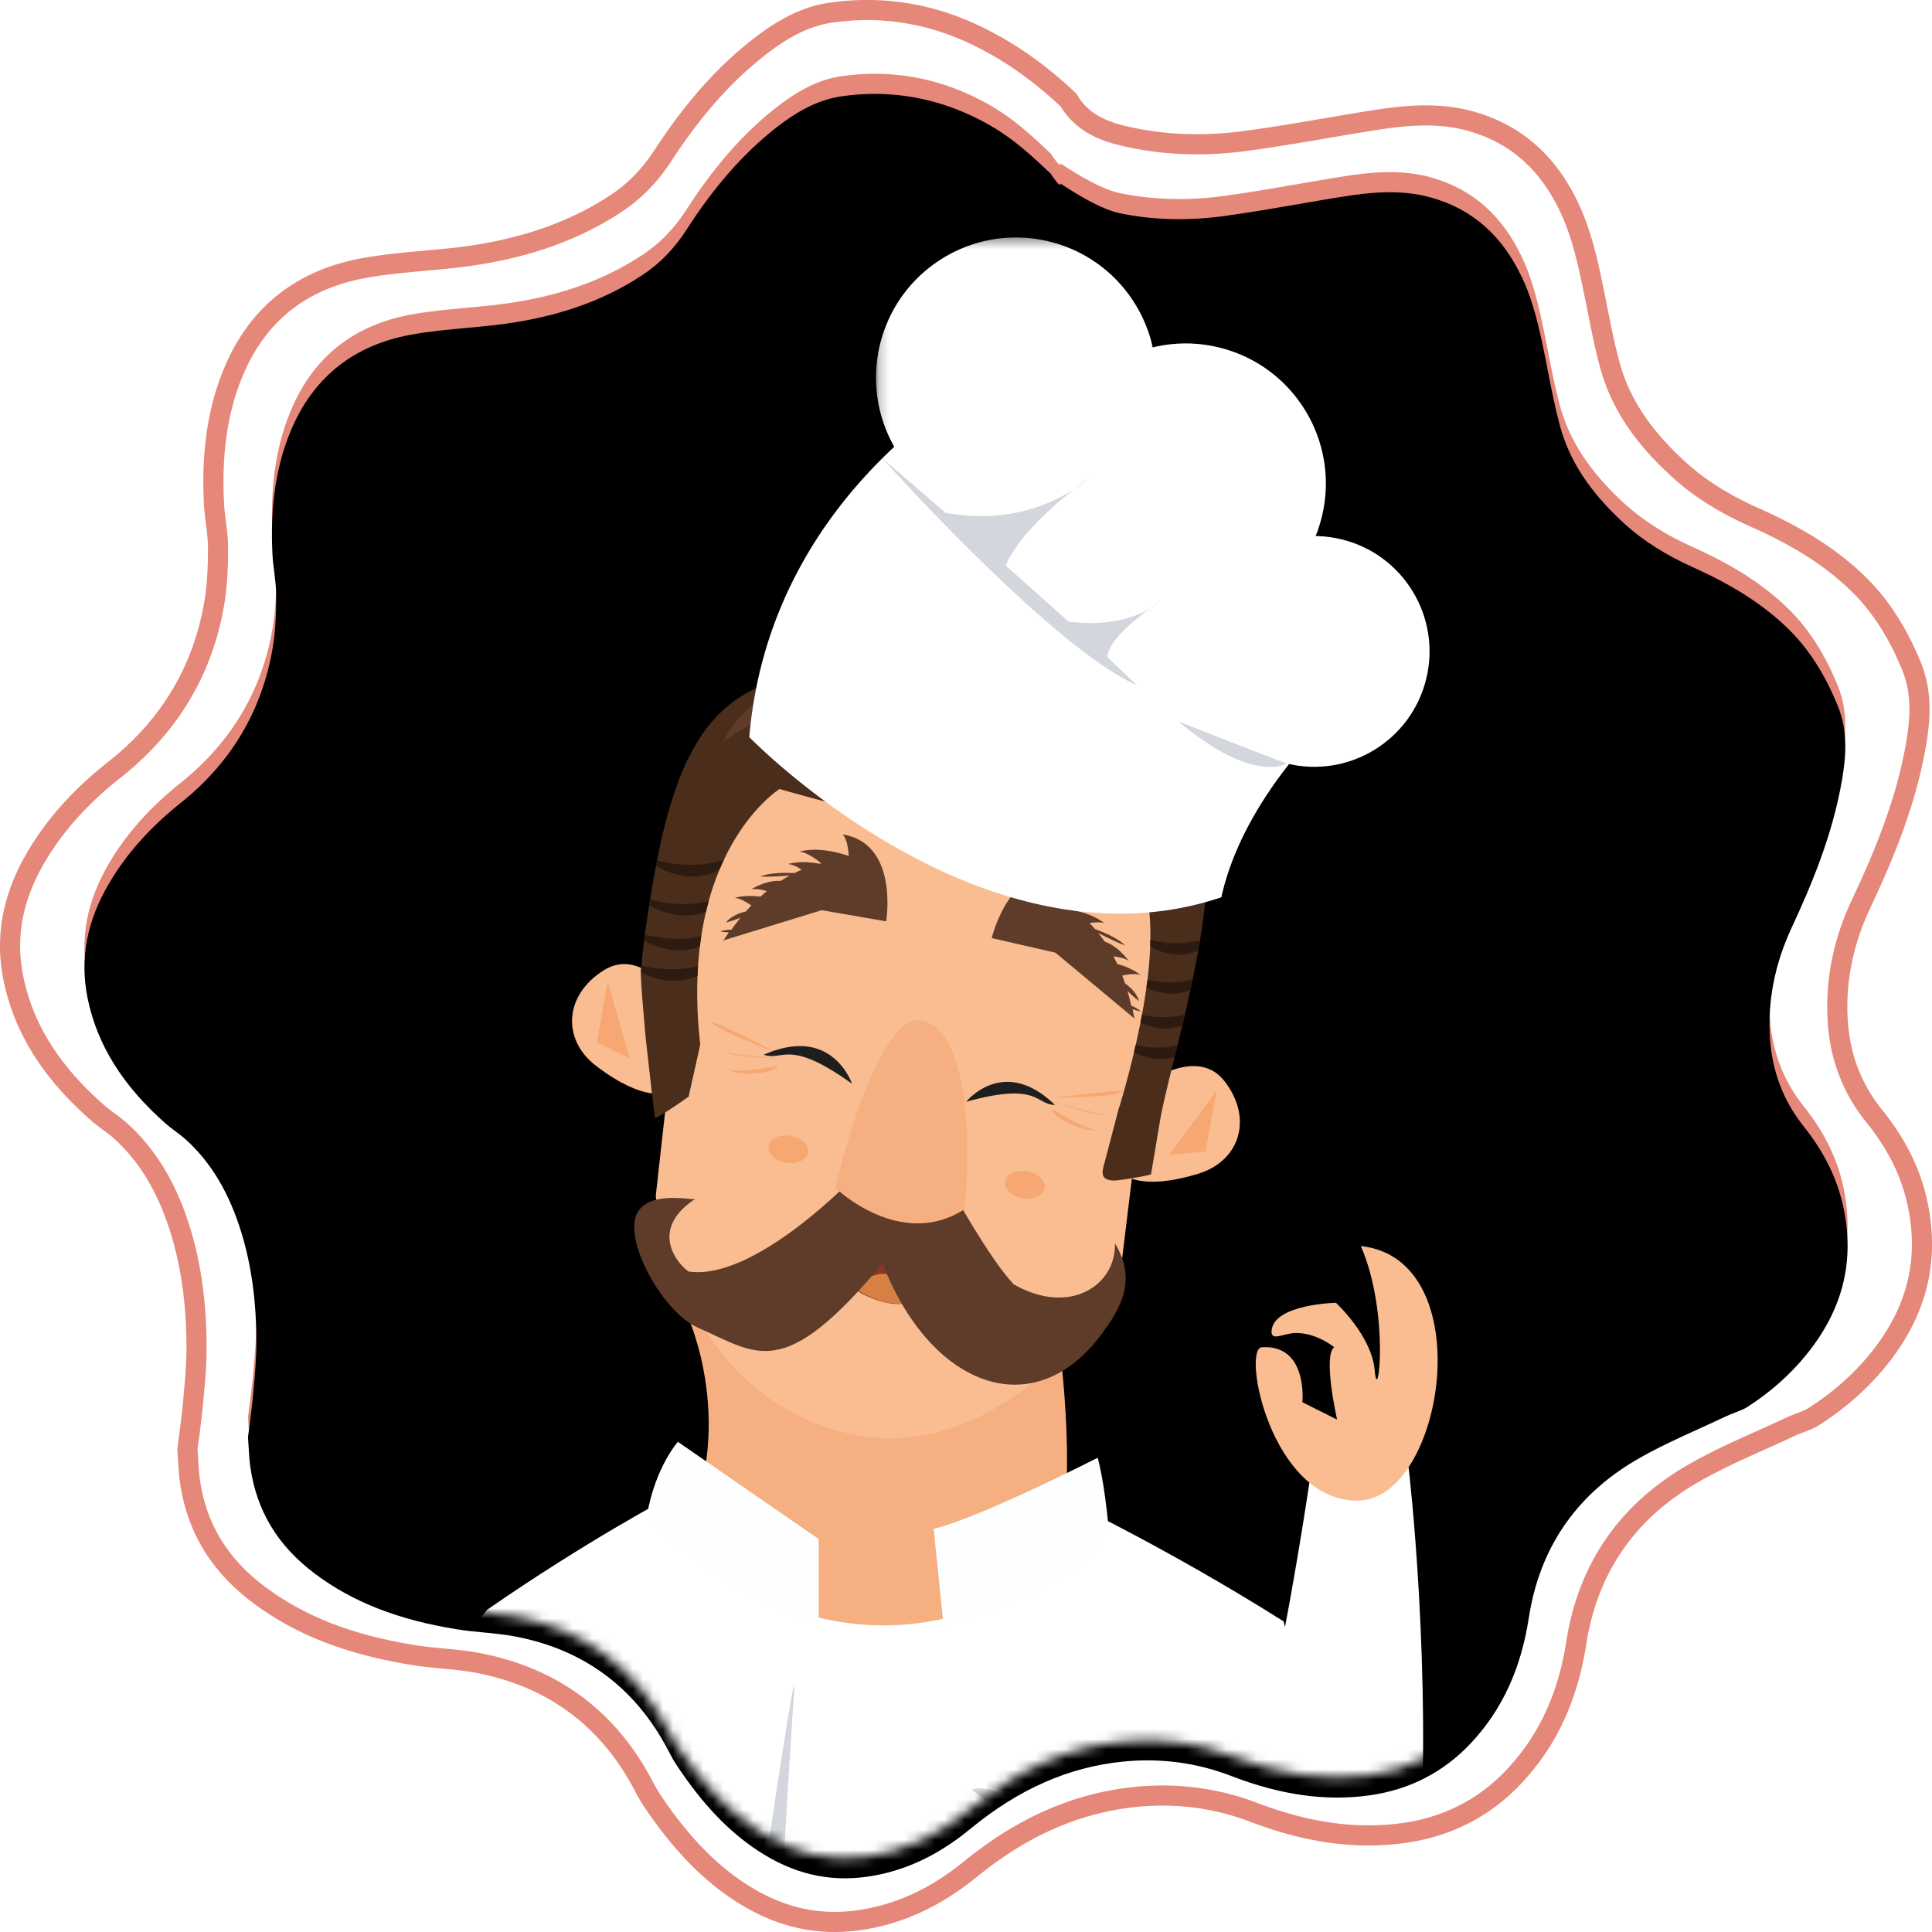 <svg xmlns="http://www.w3.org/2000/svg" xmlns:xlink="http://www.w3.org/1999/xlink" width="192" height="192" viewBox="0 0 192 192">
    <defs>
        <path id="a" d="M165.242 130.504c-.312.2-.719.356-1.15.522-.323.124-.658.253-.997.414-.87.415-1.748.814-2.628 1.213-2.103.955-4.278 1.942-6.322 3.146-5.98 3.52-9.548 8.787-10.603 15.65-.778 5.06-2.65 9.122-5.725 12.418-2.721 2.917-6.14 4.677-10.162 5.228-4.31.592-8.783-.04-13.676-1.93-3.416-1.319-7.029-1.802-10.738-1.435-5.415.536-10.395 2.729-15.223 6.705-3.232 2.661-6.57 4.21-10.204 4.734-3.856.556-7.427-.296-10.918-2.605-2.934-1.94-5.49-4.634-8.044-8.478-.315-.474-.593-1.004-.862-1.516-3.224-6.143-8.288-9.927-15.052-11.247-1.122-.22-2.25-.328-3.342-.432-.884-.085-1.718-.165-2.545-.299-5.9-.953-10.402-2.716-14.166-5.546-3.696-2.78-5.793-6.263-6.406-10.652-.079-.559-.115-1.154-.156-1.844-.02-.332-.042-.686-.069-1.069l.124-.956c.126-.963.27-2.054.372-3.158l.045-.482c.144-1.554.293-3.161.294-4.774 0-4.118-.493-7.72-1.509-11.011-1.191-3.86-2.951-6.827-5.38-9.071-.395-.366-.806-.674-1.204-.972-.315-.235-.612-.458-.878-.691-4.314-3.79-6.867-7.883-7.806-12.516-.79-3.902-.082-7.647 2.167-11.449 1.721-2.911 4.047-5.514 7.11-7.959 4.987-3.982 8.053-9.145 9.112-15.346.316-1.85.357-3.74.357-5.18 0-.84-.1-1.65-.2-2.433-.07-.563-.137-1.095-.165-1.62-.27-5.034.397-9.254 2.041-12.903 2.234-4.957 6.146-7.99 11.63-9.015 1.835-.343 3.766-.521 5.634-.693.833-.077 1.666-.153 2.497-.244 5.977-.652 10.885-2.3 15.006-5.039 1.711-1.137 3.131-2.605 4.34-4.485 2.771-4.309 5.704-7.638 8.966-10.177C71.107 1.515 73.149.54 75.229.24c4.41-.635 8.7-.014 12.752 1.847 3.207 1.473 5.197 3.114 8.045 5.838.01.01.99 1.552.99.99 1.98 1.324 4.213 2.591 5.865 2.938 3.253.683 6.747.779 10.382.284 2.495-.34 5.008-.775 7.437-1.195 1.388-.24 2.775-.48 4.165-.703 2.905-.47 6.007-.784 9.006.07 4.083 1.163 7.028 3.763 9.002 7.948 1.134 2.404 1.714 5.024 2.303 7.952.097.485.192.97.287 1.456.34 1.731.689 3.522 1.16 5.273.953 3.538 3 6.649 6.439 9.788 1.836 1.675 4.083 3.099 6.866 4.35 3.99 1.796 6.966 3.719 9.364 6.052 2.048 1.993 3.676 4.526 4.977 7.742 1.022 2.527.776 5.109.4 7.302-.941 5.491-3.064 10.518-5.016 14.71-1.68 3.61-2.4 7.327-2.138 11.051.23 3.262 1.347 6.17 3.323 8.642 2.114 2.644 3.426 5.358 4.015 8.296 1.059 5.29-.154 9.998-3.707 14.395-1.617 2.001-3.603 3.763-5.904 5.237z"/>
        <filter id="b" width="108.6%" height="108.5%" x="-4.3%" y="-4.2%" filterUnits="objectBoundingBox">
            <feGaussianBlur in="SourceAlpha" result="shadowBlurInner1" stdDeviation="6.5"/>
            <feOffset dy="2" in="shadowBlurInner1" result="shadowOffsetInner1"/>
            <feComposite in="shadowOffsetInner1" in2="SourceAlpha" k2="-1" k3="1" operator="arithmetic" result="shadowInnerInner1"/>
            <feColorMatrix in="shadowInnerInner1" values="0 0 0 0 0.667 0 0 0 0 0.38 0 0 0 0 0.337 0 0 0 0.68 0"/>
        </filter>
        <path id="d" d="M.19.341h27.836v27.85H.19z"/>
    </defs>
    <g fill="none" fill-rule="evenodd">
        <g transform="translate(8.389 7.333)">
            <mask id="c" fill="#fff">
                <use xlink:href="#a"/>
            </mask>
            <use fill="#E58779" xlink:href="#a"/>
            <use fill="#000" filter="url(#b)" xlink:href="#a"/>
            <g mask="url(#c)">
                <path fill="#FFF" d="M116.524 287.183c-.987.41-1.695 1.256-2.566 1.774-.273.157-23.508 5.897-64.776 3.732-3.131-.164-8.322-3.58-8.452-3.732-.195-.229-.357-.486-.577-.685-38.2-34.707-21.054-109.373-.125-135.636 10.097-6.983 18.17-11.212 18.17-11.212l37.895-.381s10.902 5.063 23.093 12.764c.375 4.04 47.319 112.611-2.662 133.376"/>
                <path fill="#D3D6DD" d="M70.621 159.346s-16.905 91.431-.137 133.441c-1.728-59.057-4.436-65.006.137-133.44M80.578 174.072a3.679 3.679 0 1 1-3.678-3.68 3.679 3.679 0 0 1 3.678 3.68M92.74 174.072a3.68 3.68 0 1 1-3.679-3.68 3.679 3.679 0 0 1 3.678 3.68"/>
                <path fill="#F5AF80" d="M59.951 123.472s5.192 11.269-.784 22.527c11.458 10.34 26.884 10.822 37.52 1.86 2.38-9.88-.384-25.775-.384-25.775s-30.052-3.48-36.352 1.388"/>
                <path fill="#F9BD91" d="M104.815 100.818s5.574-4.442 8.477-.718c2.9 3.724 1.506 7.957-2.589 9.208-5.775 1.766-7.416.055-7.416.055l1.528-8.545z"/>
                <path fill="#F7A872" d="M112.511 101.043l-1.081 6.053-3.63.354z"/>
                <path fill="#F9BD91" d="M59.298 92.674s-3.639-6.09-7.65-3.603c-4.012 2.487-4.195 6.936-.789 9.53 4.807 3.658 6.911 2.62 6.911 2.62l1.528-8.547z"/>
                <path fill="#F7A872" d="M52 90.216l-1.083 6.053 3.285 1.592z"/>
                <path fill="#F9BD91" d="M75.61 135.052c-16.643-4.062-18.83-23.541-18.83-23.541l1.176-10.557 3.482-18.727s1.674-12.278 6.265-15.516c4.118-2.908 10.64 3.083 19.647 4.838 19.033 3.698 21.065 2.716 21.065 2.716l-5.62 46.207s-11.11 18.503-27.184 14.58"/>
                <path fill="#8C3625" d="M88.65 117.836s-2.317 3.27-6.12 4.226c-.895.223-1.838.28-2.802.071a9.344 9.344 0 0 1-3.002-1.223c-2.88-1.793-4.342-4.287-4.645-6.04l.581-.442 15.357 2.448.63.96z"/>
                <path fill="#F2F2F2" d="M88.021 116.866c-.26.923-1.132 1.512-2.035 1.35l-11.877-2.125c-.808-.144-1.383-.848-1.443-1.676l15.355 2.45z"/>
                <path fill="#D68045" d="M82.54 122c-.894.224-1.842.31-2.806.102-1.12-.24-2.113-.72-2.994-1.268.613-1.083 1.866-1.758 3.158-1.528l.197.036c1.331.238 2.288 1.381 2.446 2.657"/>
                <path fill="#F7A872" d="M71.917 107.236c-.133.741-1.12 1.186-2.204.991-1.086-.194-1.857-.953-1.725-1.694.133-.74 1.119-1.183 2.205-.99 1.084.194 1.856.953 1.724 1.693M95.426 110.766c-.132.74-1.12 1.184-2.205.99-1.085-.194-1.858-.953-1.725-1.693.133-.742 1.12-1.185 2.205-.99 1.085.194 1.859.951 1.725 1.693"/>
                <path fill="#5E3C29" d="M78.329 111.56l-2.442-1.324s-9.357 9.622-15.704 8.81c-.057.316-4.925-3.714.58-7.274.257.372-4.785-1.069-5.92 1.65-1.133 2.72 2.632 9.648 6.117 11.181 5.926 2.606 8.444 5.496 18.355-6.372 4.894 12.568 15.503 16.318 22.249 6.345 2.441-3.36 2.347-5.822.853-8.36.124 4.205-4.524 7.262-10.07 4.084-2.452-2.613-6.126-9.32-6.126-9.32l-7.892.58z"/>
                <path fill="#4A2D1B" d="M110.693 87.128c-.172.966-.356 1.92-.559 2.868-.046.234-.097.465-.146.695-.022.121-.052.244-.08.365-.175.825-.36 1.635-.546 2.438-.087.368-.172.738-.256 1.097-.164.675-.325 1.332-.479 1.974-.098.383-.192.76-.28 1.131-.098.407-.198.8-.295 1.19-.414 1.695-.788 3.259-1.068 4.627-.005.005-.987 5.862-.987 5.862-.533.185-3.238.624-3.665.613-1.534-.025-1.11-1.054-1.038-1.454l1.517-5.775c.01-.062.032-.107.056-.124a100.395 100.395 0 0 0 1.44-5.385c.064-.242.108-.486.167-.721.179-.783.333-1.532.474-2.249l.147-.76c.183-.958.328-1.865.446-2.715.038-.26.073-.513.105-.762a42.63 42.63 0 0 0 .273-3.295c.004-.237.014-.462.015-.682.111-6.97-2.315-8.784-3.08-9.358-3.04.778-8.937.068-14.965-1.085-9.25-1.758-18.806-4.546-18.806-4.546s-3.136 1.957-5.524 7.02c-.151.316-.297.648-.444.989-.137.332-.272.676-.4 1.033a24.788 24.788 0 0 0-.675 2.105c-.095.345-.183.697-.266 1.06a29.266 29.266 0 0 0-.468 2.428c-.06.333-.101.676-.146 1.027a38.717 38.717 0 0 0-.179 1.944c-.017.314-.035.628-.048.948a43.292 43.292 0 0 0 .184 6.017l.019.211c.02.188.04.378.062.566-.002.006.002.013 0 .019.01.092-1.147 5.098-1.137 5.19-1.157.85-3.206 2.177-3.351 2.143-.051-.009-.943-8.091-.943-8.091s-.518-5.647-.466-6.385c.01-.146.02-.29.034-.438l.02-.252c.063-.738.152-1.555.267-2.458.017-.2.046-.407.074-.616.116-.89.258-1.853.426-2.906.026-.185.061-.382.093-.575a125.531 125.531 0 0 1 .58-3.325c.04-.191.074-.38.112-.57l.042-.21c3.444-17.287 9.98-20.405 30.154-17.956.113.011.229.024.337.04.11.014.216.025.321.04 13.693 1.741 21.341 6.6 22.705 10.226 1.632 4.335 1.345 10.064.403 15.792-.056.345-.113.688-.176 1.035"/>
                <path fill="#2D1B11" d="M87.889 75.623c.424-1.534.22-5.509-.118-9.378a207.09 207.09 0 0 0-.668-6.25c.113.011.228.024.338.04.11.014.215.025.32.039.762 1.987 1.536 3.97 1.702 6.541.152 2.363-.212 5.217-1.574 9.008"/>
                <path fill="#5E3C29" d="M83.39 61.718s-14.783-5.448-19.928 4.636c4.944-3.13 7.286-4.577 19.927-4.636M99.254 63.792s10.507 2.37 11.159 13.044c-4.016-4.138 2.997-6.144-11.159-13.044"/>
                <path fill="#2D1B11" d="M110.693 87.128c-1.356.614-2.779.465-3.967-.003a5.911 5.911 0 0 1-.807-.377c.004-.237.014-.462.015-.682.293.073.58.134.855.182 1.678.288 3.057.12 4.08-.155-.056.345-.113.688-.176 1.035M110.134 89.996c-.045.235-.097.464-.146.694-.021.122-.052.245-.08.366-1.174.501-2.388.444-3.463.108a6.63 6.63 0 0 1-.906-.36c.038-.259.075-.512.106-.762.298.067.593.117.87.156.441.059.859.086 1.256.091a8.78 8.78 0 0 0 2.363-.293M105.095 93.52c1.745.365 3.185.24 4.268-.026-.088.367-.173.736-.26 1.099-1.453.548-2.962.256-4.157-.315l.15-.758zM108.626 96.565c-.095.385-.19.76-.279 1.132-1.431.454-2.903.127-4.056-.448.061-.245.116-.485.173-.723 1.683.368 3.091.276 4.162.039M63.56 78.098a21.58 21.58 0 0 0-.443.987c-2.172 1.221-4.661.598-6.323-.355.04-.19.073-.38.11-.57 3.038.798 5.317.394 6.656-.062M62.043 82.226c-.098.343-.186.693-.269 1.057-1.997.786-4.157.203-5.655-.65.03-.187.064-.38.094-.576 2.484.65 4.46.494 5.83.169M61.16 86.739c-1.943.767-4.046.234-5.54-.587.022-.202.05-.406.078-.614 2.363.605 4.264.477 5.606.173-.057.334-.1.679-.144 1.028M60.932 89.634c-1.934.912-4.071.456-5.633-.336.016-.22.035-.447.055-.685 2.403.577 4.312.401 5.628.07a63.79 63.79 0 0 0-.05.95"/>
                <path fill="#F5AF80" d="M83.273 94.094c-4.562-1.056-8.655 16.616-8.655 16.616s6.416 6.226 12.808 2.154c.621-4.803.801-17.624-4.153-18.77"/>
                <path fill="#F7A872" d="M69.118 97.42s-6.865-2.56-6.747-3.22c1.044.337 6.747 3.22 6.747 3.22M69.038 97.86s-4.348-.4-5.286-.568c.822.425 5.286.569 5.286.569M68.914 98.557s-3.602.834-5.177.367c1.854.84 5.053.331 5.177-.367M96.39 101.747s6.67-.004 6.788-.663c-1.098-.047-6.788.663-6.788.663M96.312 102.187s4.218 1.134 5.155 1.301c-.917.113-5.155-1.301-5.155-1.301M96.187 102.885s3.09 2.03 4.73 2.14c-2.03.145-4.855-1.442-4.73-2.14"/>
                <path fill="#1E1E1E" d="M96.453 102.479a2.48 2.48 0 0 1-.382-.042l-.074-.016c-.22-.05-.413-.13-.605-.227-.058-.027-.115-.057-.174-.088-.037-.02-.075-.055-.115-.063h-.001c-1.034-.573-2.343-1.299-7.469.114 0 0 3.375-4.235 8.13-.3l.126.106c.082.07.164.143.247.218.036.033.073.066.107.1a6.313 6.313 0 0 1 .21.198M76.281 100.368s-1.952-5.898-8.762-2.881c1.935.66 2.435-1.664 8.762 2.88"/>
                <path fill="#5E3C29" d="M75.353 75.593c.418.43.545 1.342.61 2.137-1.426-.479-3.295-.86-4.899-.43.66.06 1.502.626 2.175 1.162-.062.013-.13.026-.193.041-1.026-.19-2.118-.24-3.117.026.407.037.887.27 1.356.567-.247.105-.49.217-.728.336-.977-.05-2.431-.043-3.407.343.846.047 2.02-.026 2.952-.105-.31.17-.609.348-.898.538-.672-.045-1.643.1-2.933.821.536-.049 1.067.045 1.544.198-.221.181-.43.363-.633.547-.855-.106-1.733-.102-2.55.118.492.044 1.093.371 1.648.756-.197.206-.386.408-.561.608-.624.138-1.408.439-1.982 1.091.47-.104.99-.291 1.467-.486-.358.439-.665.848-.909 1.198-.35 0-.722.04-1.104.16.261.081.548.067.85.12-.355.532-.547.788-.547.788l9.783-3.007 6.399 1.106s1.305-7.734-4.323-8.633M97.494 79.6c-.552.236-1.022 1.028-1.388 1.735 1.5.111 3.37.482 4.683 1.497-.63-.2-1.626-.001-2.454.23.052.04.11.075.162.114 1.02.221 2.048.597 2.866 1.23-.39-.123-.925-.094-1.472-.003.19.195.37.392.543.593.92.33 2.259.901 3.01 1.634-.797-.283-1.855-.806-2.682-1.24.22.278.427.56.622.845.636.217 1.474.726 2.386 1.892-.475-.253-1.002-.372-1.5-.413.133.25.256.498.373.748.83.231 1.638.575 2.305 1.093-.472-.15-1.151-.08-1.81.061.1.265.196.525.282.778.523.368 1.129.948 1.406 1.771-.393-.276-.801-.65-1.165-1.014.16.543.285 1.04.376 1.456.323.133.648.315.956.575-.274-.027-.53-.15-.83-.218.12.627.2.937.2.937l-7.862-6.556-6.33-1.454s1.784-7.638 7.323-6.292"/>
                <path fill="#FFF" d="M119.715 68.596c-2.69 3.42-5.591 8.07-6.728 13.244-16.27 5.452-32.23-4.003-40.693-10.524-3.91-3.013-6.219-5.399-6.219-5.399 1.084-12.758 7.3-21.83 13.216-27.7l.007-.008a50.53 50.53 0 0 1 9.034-7.135c1.466-.903 2.373-1.338 2.373-1.338l5.904 5.643 5.344 5.109 10.851 10.371 2.575 2.46 9.823 9.39s-2.622 2.247-5.487 5.887"/>
                <path fill="#FFF" d="M133.35 60.122c-1.5 6.153-7.699 9.924-13.849 8.422-6.15-1.5-9.917-7.704-8.417-13.856 1.5-6.154 7.7-9.924 13.849-8.422 6.15 1.5 9.918 7.703 8.417 13.856"/>
                <path fill="#FFF" d="M122.977 44.02c-1.82 7.47-9.35 12.047-16.815 10.225-7.467-1.822-12.042-9.354-10.22-16.825 1.82-7.47 9.347-12.047 16.814-10.225 7.466 1.822 12.042 9.354 10.22 16.825"/>
                <g transform="translate(78.475 15.927)">
                    <mask id="e" fill="#fff">
                        <use xlink:href="#d"/>
                    </mask>
                    <path fill="#FFF" d="M27.626 17.567a13.858 13.858 0 0 1-4.148 6.993 13.942 13.942 0 0 1-6.54 3.34 13.802 13.802 0 0 1-5.15.094 13.884 13.884 0 0 1-9.778-6.852A13.872 13.872 0 0 1 .59 10.967C2.41 3.497 9.94-1.082 17.406.74a13.852 13.852 0 0 1 6.333 3.476 13.998 13.998 0 0 1 3.957 7.047 13.873 13.873 0 0 1-.07 6.304" mask="url(#e)"/>
                </g>
                <path fill="#D3D6DD" d="M119.501 68.544s-3.291 2.138-10.776-4.179c8.475 3.351 10.776 4.18 10.776 4.18M99.87 40.132s-5.47 5.293-14.62 3.43c1.58 2.625 6.01 6.287 6.01 6.287s.182-3.53 8.61-9.717M106.78 52.512s-3.262 3.159-10.464 1.674c1.267 1.968 5.51 4.44 5.51 4.44s-1.594-1.614 4.954-6.114"/>
                <path fill="#D3D6DD" d="M104.574 60.755c-5.107-2.258-13.252-9.993-18.924-15.79a237.396 237.396 0 0 1-6.36-6.748l-.049-.056.057.048c.402.344 2.862 2.457 6.182 5.345l.076.066a1139.37 1139.37 0 0 1 5.99 5.248c4.778 4.218 9.857 8.787 13.028 11.887"/>
                <path fill="#FDFEFF" d="M72.973 145.61v8.584s-9.186-2.903-17.069-10.935c.834-4.82 3.076-7.302 3.076-7.302l13.993 9.654zM84.399 144.602l.984 9.592s13.625-3.428 16.408-9.592c-.43-4.786-1.092-7.065-1.092-7.065s-11.638 5.937-16.3 7.065"/>
                <path fill="#E7EBF6" d="M40.028 152.637S17.605 192.409.819 188.055c-16.785-4.355-15.542-21.072-15.542-33.513-2.486-4.976-6.744 1.965-6.744 1.965s-13.592 67.336 13.762 68.58c.621 0 26.553 10.83 40.23-36.123 9.325-22.691 9.947-34.655 9.947-34.655l-2.444-1.672z"/>
                <path fill="#FFF" d="M69.688 153.808s20.486 21.975 40.38 30.062c6.217-4.977 11.889-45.368 11.889-45.368h9.637s9.636 80.202-20.826 85.178c-19.023 1.448-34.927-21.835-34.927-21.835l-6.153-48.037z"/>
                <path fill="#B1DDDE" d="M19.856 146.307c0 4.356-19.306 7.887-43.122 7.887s-43.123-3.531-43.123-7.887c0-4.355 19.307-7.886 43.123-7.886s43.122 3.53 43.122 7.886"/>
                <path fill="#DBBA73" d="M17.109 143.859c0 4.356-18.076 7.887-40.375 7.887s-40.376-3.531-40.376-7.887c0-4.355 18.077-7.887 40.376-7.887 22.299 0 40.375 3.532 40.375 7.887"/>
                <path fill="#FFD75E" d="M13.604 141.105c0 4.356-16.508 7.886-36.87 7.886-20.364 0-36.87-3.53-36.87-7.886s16.506-12.342 36.87-12.342c20.362 0 36.87 7.986 36.87 12.342"/>
                <path fill="#DB7454" d="M-8.11 142.96c0 1.14-2.192 2.061-4.895 2.061-2.702 0-4.892-.922-4.892-2.06s2.19-2.06 4.892-2.06c2.703 0 4.895.922 4.895 2.06M8.405 139.595c0 1.138-2.19 2.06-4.894 2.06-2.702 0-4.893-.922-4.893-2.06s2.19-2.06 4.893-2.06 4.894.922 4.894 2.06"/>
                <path fill="#F9BD91" d="M117.016 126.554c-2.008.126.863 15.245 9.486 15.245 8.624 0 12.344-24.015.346-25.301 2.91 6.64 1.7 16.213 1.379 12.357-.288-3.45-3.858-6.72-3.858-6.72s-6.098.135-6.385 2.723c-.134 1.208 1.159.293 2.398.28 2.101-.02 3.82 1.416 3.82 1.416-1.15.863.288 7.191.288 7.191l-3.45-1.726s.575-5.753-4.024-5.465"/>
            </g>
        </g>
        <path stroke="#E58779" stroke-width="2" d="M186.58 135.215c-1.753 2.144-3.907 4.032-6.402 5.61-.338.214-.78.382-1.247.56-.35.133-.713.27-1.08.444a165.3 165.3 0 0 1-2.85 1.3c-2.28 1.022-4.639 2.08-6.855 3.37-6.486 3.772-10.354 9.414-11.498 16.768-.843 5.421-2.874 9.773-6.208 13.305-2.95 3.126-6.658 5.01-11.019 5.601-4.674.635-9.524-.042-14.83-2.067-3.703-1.413-7.621-1.932-11.643-1.538-5.872.574-11.271 2.924-16.507 7.184-3.505 2.851-7.124 4.51-11.065 5.072-4.18.596-8.052-.318-11.839-2.791-3.18-2.079-5.952-4.965-8.722-9.084-.341-.508-.643-1.075-.934-1.624-3.496-6.582-8.988-10.637-16.321-12.05-1.217-.236-2.44-.351-3.624-.464-.959-.09-1.863-.176-2.76-.32-6.399-1.02-11.28-2.91-15.361-5.942-4.008-2.978-6.281-6.71-6.946-11.412-.086-.6-.124-1.237-.17-1.976-.021-.356-.045-.735-.074-1.145.04-.322.086-.666.134-1.025.137-1.032.294-2.201.403-3.384l.05-.516c.155-1.665.317-3.387.318-5.115 0-4.412-.535-8.27-1.636-11.798-1.292-4.135-3.2-7.314-5.833-9.719-.429-.392-.875-.721-1.306-1.04-.341-.253-.664-.491-.952-.742-4.678-4.06-7.447-8.446-8.465-13.41-.857-4.18-.088-8.192 2.35-12.266 1.867-3.119 4.388-5.908 7.709-8.527 5.408-4.267 8.733-9.799 9.88-16.442.344-1.982.388-4.007.389-5.55 0-.9-.11-1.768-.217-2.607-.076-.604-.15-1.174-.18-1.736-.292-5.393.431-9.915 2.214-13.824 2.422-5.312 6.664-8.562 12.61-9.66 1.99-.368 4.084-.558 6.11-.743.903-.082 1.807-.163 2.707-.26 6.481-.7 11.804-2.466 16.272-5.4 1.855-1.218 3.395-2.79 4.706-4.805 3.005-4.616 6.185-8.183 9.722-10.904 2.495-1.92 4.708-2.963 6.964-3.285 4.781-.68 9.433-.015 13.827 1.98 3.478 1.578 6.669 3.763 9.757 6.681l.034.032c1.602 2.762 4.575 3.378 6.366 3.75 3.527.732 7.315.834 11.257.304 2.706-.365 5.43-.83 8.064-1.28 1.505-.258 3.01-.514 4.517-.754 3.15-.502 6.514-.84 9.766.076 4.427 1.245 7.62 4.03 9.76 8.515 1.23 2.576 1.86 5.383 2.498 8.52.105.52.208 1.04.311 1.56.368 1.855.747 3.774 1.258 5.65 1.033 3.791 3.252 7.124 6.982 10.487 1.991 1.795 4.427 3.32 7.445 4.661 4.327 1.924 7.554 3.984 10.153 6.484 2.222 2.136 3.987 4.85 5.397 8.295 1.109 2.707.841 5.474.434 7.823-1.02 5.884-3.322 11.27-5.439 15.762-1.822 3.866-2.602 7.85-2.318 11.84.249 3.495 1.46 6.61 3.603 9.259 2.292 2.832 3.715 5.74 4.354 8.889 1.148 5.667-.167 10.712-4.02 15.423"/>
    </g>
</svg>
